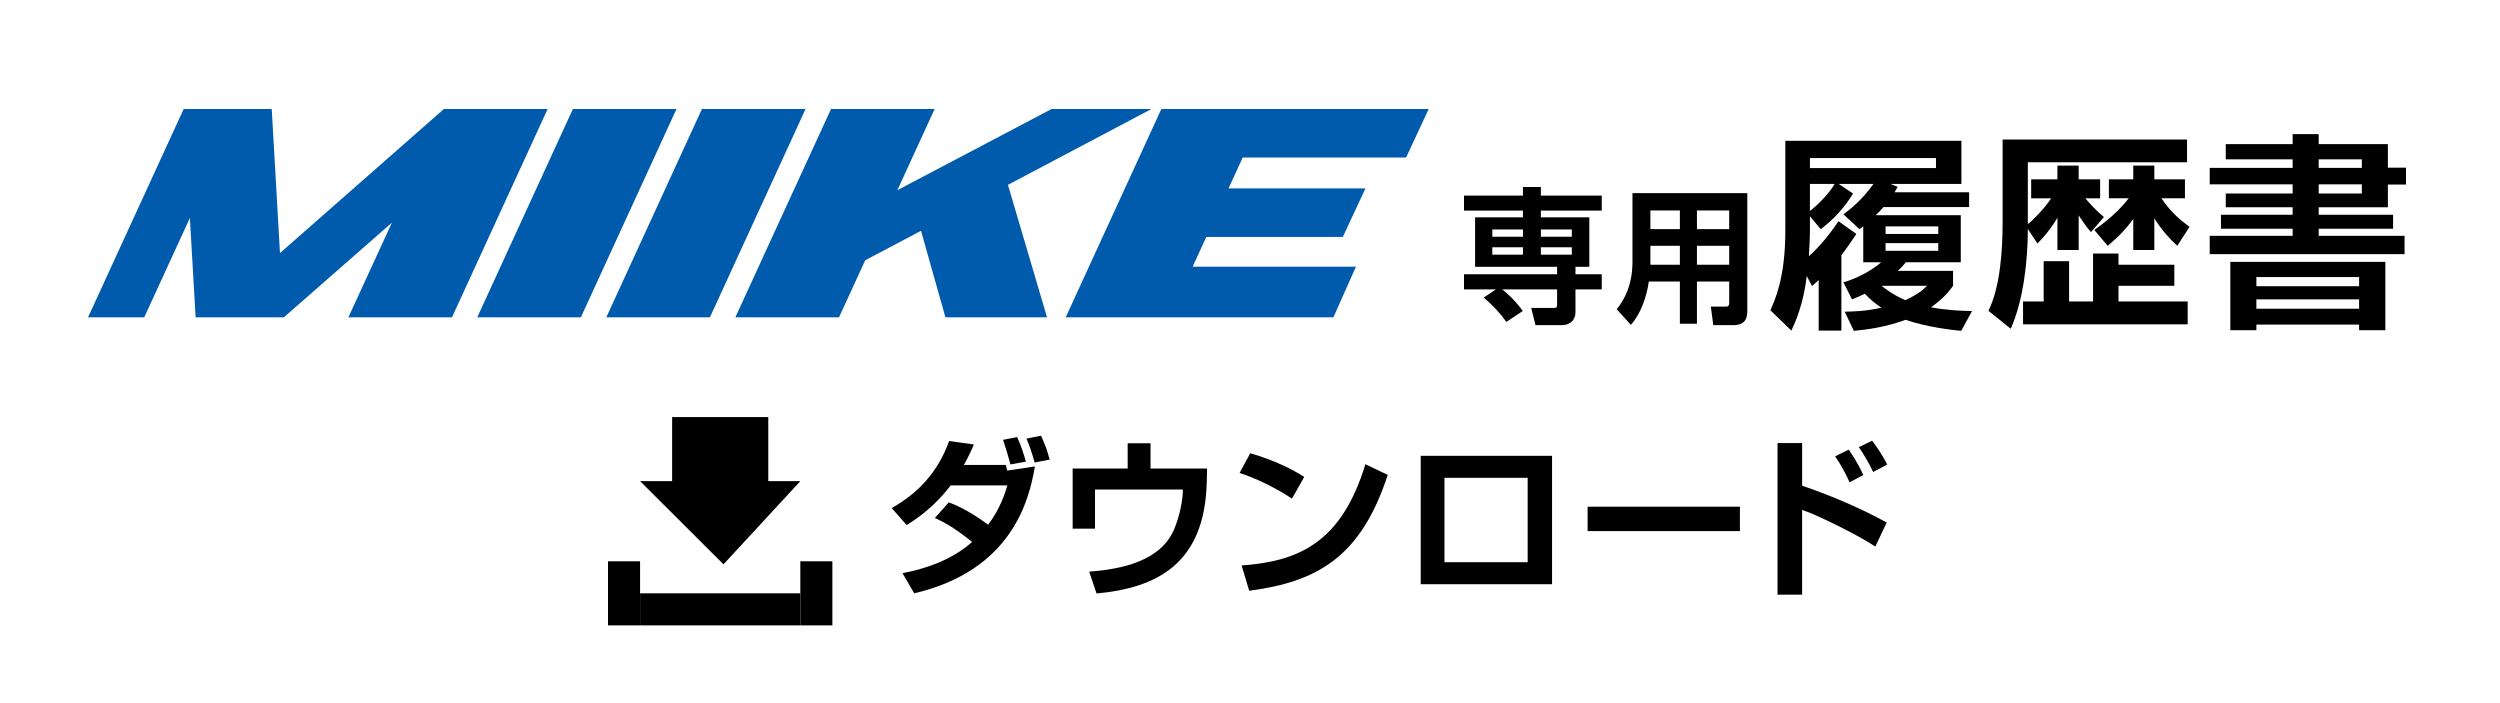 <?xml version="1.0" encoding="utf-8"?>
<!-- Generator: Adobe Illustrator 16.2.1, SVG Export Plug-In . SVG Version: 6.00 Build 0)  -->
<!DOCTYPE svg PUBLIC "-//W3C//DTD SVG 1.1//EN" "http://www.w3.org/Graphics/SVG/1.1/DTD/svg11.dtd">
<svg version="1.1" id="レイヤー_1" xmlns="http://www.w3.org/2000/svg" xmlns:xlink="http://www.w3.org/1999/xlink" x="0px"
	 y="0px" width="160px" height="45px" viewBox="0 0 160 45" enable-background="new 0 0 160 45" xml:space="preserve">
<g>
	<rect fill="#FFFFFF" width="160" height="45"/>
	<g>
		<g>
			<path d="M95.741,18.522h-2.045v-0.971h5.958v-0.476h-5.249v-3.166h3.063v-0.43h-3.772v-0.961h3.772v-0.551h1.148v0.551h3.895
				v0.961h-3.895v0.43h3.101v3.166h-0.887v0.476h1.681v0.971h-1.681v1.466c0,0.532-0.384,0.822-0.869,0.822h-1.69l-0.271-1.102
				h1.466c0.178,0,0.188-0.065,0.188-0.243v-0.943h-3.512c0.271,0.206,0.85,0.719,1.316,1.382l-1.055,0.701
				c-0.401-0.579-0.952-1.158-1.447-1.56L95.741,18.522z M95.508,14.685v0.467h1.961v-0.467H95.508z M95.508,15.824V16.3h1.961
				v-0.476H95.508z M98.617,14.685v0.467h1.979v-0.467H98.617z M98.617,15.824V16.3h1.979v-0.476H98.617z"/>
			<path d="M110.668,18.019h-2.064v2.698h-1.092v-2.698h-1.989c-0.131,0.943-0.505,2.063-1.148,2.773l-0.906-1
				c0.952-1.176,1.009-2.447,1.009-3.063v-4.37h7.349v7.433c0,0.42,0,1.018-0.905,1.018h-1.271l-0.158-1.186h0.896
				c0.196,0,0.28-0.009,0.28-0.271V18.019z M105.625,13.471v1.195h1.887v-1.195H105.625z M105.625,15.73v1.214h1.887V15.73H105.625z
				 M108.604,13.471v1.195h2.064v-1.195H108.604z M108.604,15.73v1.214h2.064V15.73H108.604z"/>
			<path d="M121.449,11.958c-0.133,0.24-0.146,0.267-0.2,0.347h4.774v0.947h-5.481c-0.039,0.04-0.267,0.307-0.493,0.521h5.441v3.014
				h-3.521c-0.188,0.24-0.347,0.4-0.507,0.547h3.534v0.96c-0.267,0.36-0.587,0.787-1.414,1.374c1.08,0.2,2.027,0.227,2.627,0.24
				l-0.693,1.267c-0.667-0.066-2.187-0.24-3.561-0.707c-1.387,0.507-2.547,0.627-3.308,0.707l-0.587-1.227
				c0.587-0.014,1.334-0.027,2.348-0.254c-0.521-0.347-0.827-0.653-1.054-0.894c-0.36,0.174-0.573,0.254-0.827,0.36l-0.547-1.094
				c1.428-0.413,2.361-1.227,2.414-1.28h-1.146v-2.307c-0.066,0.053-0.12,0.093-0.24,0.187l-1.027-0.947
				c0.387-0.293,1.174-0.894,1.921-1.947h-2.228l0.921,0.613c-0.547,0.907-1.254,1.667-2.067,2.281l-0.693-0.827v0.947
				c0,0.453-0.014,0.56-0.066,1.613c0.92-0.827,1.573-1.773,1.894-2.24l1.146,0.813c-0.387,0.573-0.64,0.947-0.96,1.36v4.828h-1.454
				v-3.241c-0.213,0.2-0.239,0.227-0.427,0.387l-0.333-0.64c-0.227,1.854-0.747,2.974-0.987,3.494l-1.347-1.307
				c0.307-0.667,0.96-2.107,0.96-5.067V9.01h11.27v2.761h-4.548L121.449,11.958z M123.903,10.117h-8.068v0.64h8.068V10.117z
				 M115.835,13.505c0.32-0.24,1.16-1,1.587-1.734h-1.587V13.505z M120.423,18.292c0.293,0.24,0.76,0.587,1.52,0.92
				c0.841-0.4,1.094-0.64,1.388-0.92H120.423z M124.05,14.491h-3.374v0.48h3.374V14.491z M124.05,15.559h-3.374v0.493h3.374V15.559z
				"/>
			<path d="M129.781,14.651c0,2.041-0.28,4.561-1.094,6.388l-1.427-1.147c0.761-1.534,0.907-3.907,0.907-5.654V8.93h11.803v1.454
				h-10.189v3.961c0.32-0.24,1.08-1.014,1.494-1.653h-1.28v-1.214h1.68v-0.88h1.36v0.88h1.374v1.214h-0.947
				c0.227,0.267,0.641,0.747,1.188,1.2l-0.827,0.96c-0.16-0.173-0.293-0.333-0.787-1.067v2.214h-1.36v-2.067
				c-0.453,0.787-1.026,1.4-1.28,1.653L129.781,14.651z M139.157,16.945v1.347h-3.574v1h4.428v1.467h-10.536v-1.467h1.32v-2.574
				h1.627v2.574h1.534v-3.067h1.627v0.72H139.157z M134.036,14.718c1.253-0.88,1.88-1.614,2.2-2.027h-1.268v-1.214h1.561v-0.88
				h1.348v0.88h1.96v1.214h-1.507c0.64,0.946,1.294,1.453,1.8,1.827l-0.786,1.213c-0.467-0.44-0.961-0.946-1.467-1.76v2.027h-1.348
				v-1.987c-0.613,0.867-1.333,1.467-1.64,1.72L134.036,14.718z"/>
			<path d="M153.891,16.265h-12.47v-1.173h5.308v-0.454h-4.588v-0.894h4.588v-0.48h-4.28v-0.88h4.28v-0.586h-5.308v-1.054h5.308
				v-0.547h-4.28V9.224h4.28v-0.64h1.667v0.64h4.428v1.507h1.16v1.08h-1.16v1.454h-4.428v0.48h4.762v0.894h-4.762v0.454h5.495
				V16.265z M142.741,16.759h9.922v4.374h-1.68v-0.36h-6.575v0.36h-1.667V16.759z M144.408,17.732v0.586h6.575v-0.586H144.408z
				 M144.408,19.159v0.6h6.575v-0.6H144.408z M148.396,10.197v0.547h2.761v-0.547H148.396z M148.396,11.798v0.586h2.761v-0.586
				H148.396z"/>
		</g>
		<g>
			<g>
				<g>
					<polygon fill="#005BAC" points="36.664,6.978 30.543,20.311 37.174,20.311 43.295,6.978 					"/>
					<polygon fill="#005BAC" points="89.99,10.082 91.436,6.978 74.325,6.978 68.204,20.311 85.336,20.311 86.781,17.068 
						76.33,17.068 77.204,15.162 85.942,15.162 87.388,12.059 78.627,12.059 79.533,10.082 					"/>
					<polygon fill="#005BAC" points="44.923,6.978 38.803,20.311 45.434,20.311 51.555,6.978 					"/>
					<polygon fill="#005BAC" points="28.418,6.978 28.408,6.978 17.919,16.195 17.391,6.978 11.754,6.978 5.633,20.311 9.23,20.311 
						12.153,13.951 12.52,20.311 18.157,20.311 18.165,20.311 25.083,14.249 22.295,20.311 28.926,20.311 35.048,6.978 					"/>
					<polygon fill="#005BAC" points="73.688,6.978 67.298,6.978 57.431,12.172 59.816,6.978 53.184,6.978 47.061,20.311 
						53.695,20.311 55.375,16.658 58.945,14.771 60.508,20.311 67.01,20.311 64.508,11.83 					"/>
				</g>
			</g>
		</g>
	</g>
	<g>
		<g>
			<path d="M60.72,32.153c1.166,0.407,2.354,1.31,2.52,1.43c0.803-1.067,1.101-2.079,1.232-2.519h-3.631
				c-0.583,0.77-1.452,1.705-2.816,2.541l-0.957-1.09c1.672-0.935,2.959-2.288,3.675-4.29l1.584,0.22
				c-0.176,0.418-0.353,0.804-0.639,1.31h2.685l0.088,0.363l1.771-0.265c-0.363,2.179-1.485,6.656-7.723,8.119l-0.748-1.287
				c1.628-0.318,3.224-0.902,4.455-2.002c-1.254-1.001-1.87-1.299-2.387-1.529L60.72,32.153z M64.669,29.722
				c-0.187-0.671-0.209-0.759-0.473-1.573l0.902-0.176c0.274,0.583,0.462,1.232,0.561,1.573L64.669,29.722z M66.221,29.601
				c-0.099-0.362-0.353-1.155-0.528-1.529l0.936-0.187c0.274,0.627,0.374,0.88,0.55,1.529L66.221,29.601z"/>
			<path d="M73.634,28.369v1.617h3.62l-0.022,0.88c-0.132,5.215-3.18,6.755-7.052,7.118l-0.474-1.397
				c2.014-0.154,4.621-0.649,5.468-2.783c0.056-0.132,0.528-1.331,0.528-2.476H70.08v2.508h-1.43v-3.85h3.521v-1.617H73.634z"/>
			<path d="M82.687,31.911c-0.23-0.154-1.716-1.122-3.355-1.64l0.683-1.265c1.584,0.462,2.729,1.045,3.454,1.519L82.687,31.911z
				 M79.464,36.19c3.575-0.264,6.369-1.386,7.921-6.479l1.43,0.682c-1.716,5.27-4.521,6.844-8.867,7.415L79.464,36.19z"/>
			<path d="M99.331,29.172v8.218h-8.405v-8.218H99.331z M97.77,30.58h-5.325v5.401h5.325V30.58z"/>
			<path d="M111.354,32.428v1.562h-9.747v-1.562H111.354z"/>
			<path d="M115.336,28.357v2.729c1.893,0.639,3.784,1.463,5.413,2.354l-0.727,1.54c-1.177-0.781-3.861-2.09-4.687-2.344v5.424
				h-1.573v-9.703H115.336z M118.372,30.866c-0.121-0.265-0.352-0.814-0.924-1.661l0.869-0.43c0.594,0.858,0.814,1.364,0.936,1.629
				L118.372,30.866z M119.88,30.206c-0.242-0.539-0.616-1.155-0.913-1.585l0.847-0.418c0.43,0.572,0.66,0.936,0.969,1.529
				L119.88,30.206z"/>
		</g>
		<g>
			<rect x="40.965" y="37.973" width="10.256" height="2.051"/>
			<rect x="38.912" y="35.922" width="2.053" height="4.102"/>
			<rect x="51.221" y="35.922" width="2.051" height="4.102"/>
			<polygon points="51.221,30.793 49.17,30.793 49.17,26.691 43.016,26.691 43.016,30.793 40.965,30.793 46.303,36.117 			"/>
		</g>
	</g>
</g>
</svg>
